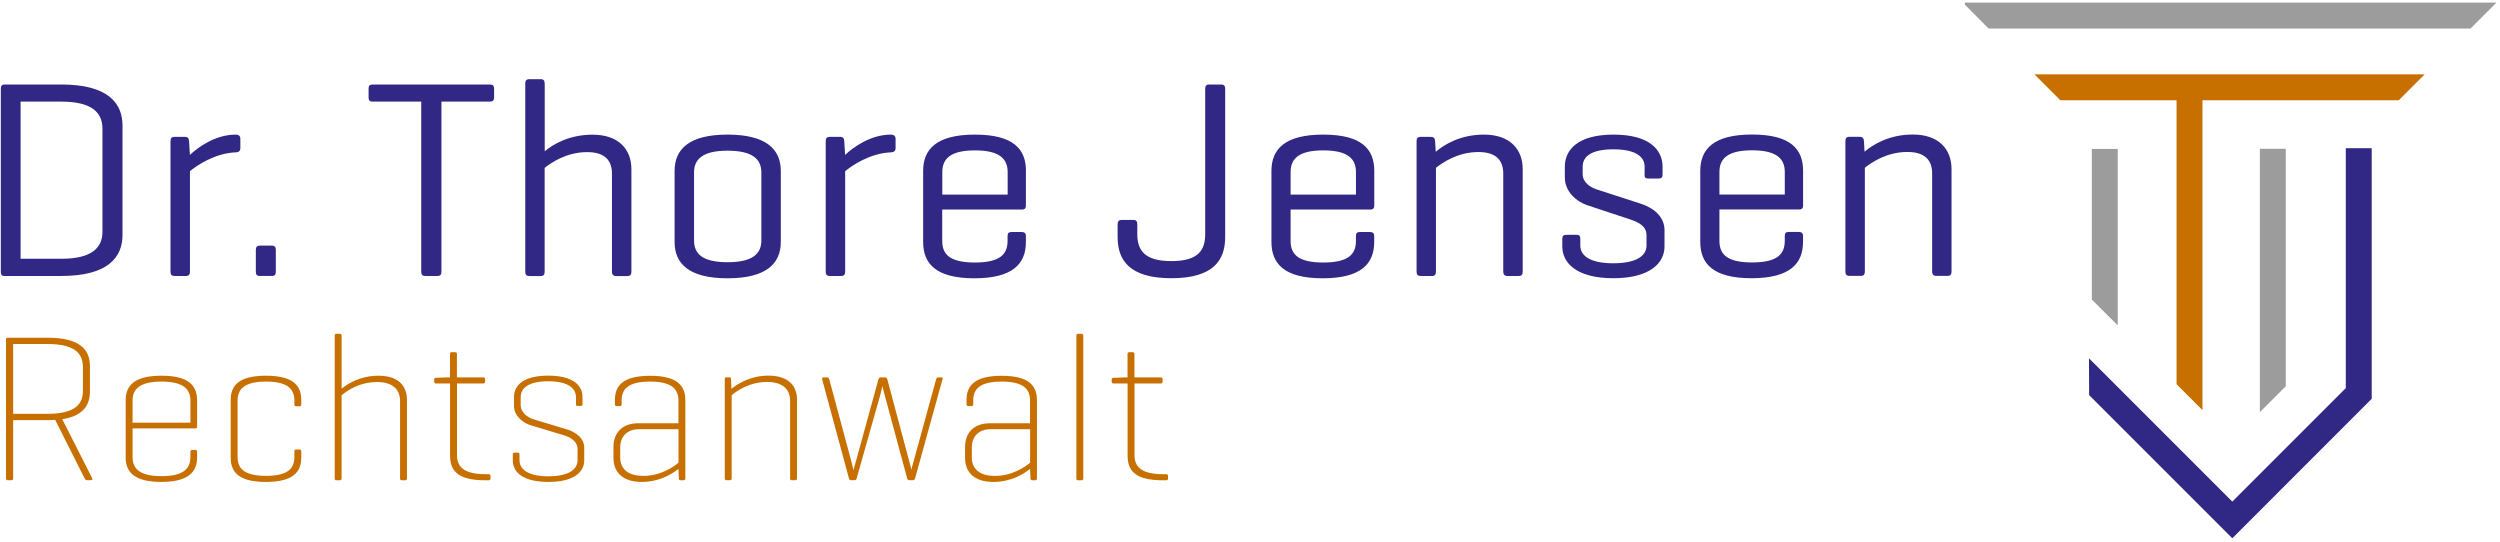 <?xml version="1.0" encoding="UTF-8"?><svg id="Ebene_2" xmlns="http://www.w3.org/2000/svg" viewBox="0 0 332.83 72.17"><defs><style>.cls-1,.cls-2,.cls-3,.cls-4,.cls-5{stroke-width:0px;}.cls-1,.cls-2,.cls-5{fill-rule:evenodd;}.cls-1,.cls-3{fill:#302884;}.cls-2,.cls-4{fill:#c77000;}.cls-5{fill:#9d9c9c;}</style></defs><g id="Ebene_1-2"><path class="cls-3" d="m8.17,36.74c6.19,0,8.14-2.47,8.14-5.47v-14.55c0-3-1.95-5.47-8.14-5.47H.6c-.34,0-.49.19-.49.56v24.37c0,.37.11.56.45.56h7.61Zm0-23.21c4.01,0,5.47,1.42,5.47,3.6v13.72c0,2.17-1.46,3.6-5.47,3.6H2.74V13.53h5.44Zm23.22,4.39c-2.77,0-5.06,1.73-6.11,2.7l-.11-1.84c-.04-.37-.15-.56-.56-.56h-1.35c-.41,0-.56.19-.56.56v17.4c0,.37.15.56.56.56h1.5c.37,0,.53-.19.53-.56v-13.39c.9-.75,3.3-2.4,6.11-2.51.38,0,.6-.19.6-.56v-1.24c0-.37-.22-.56-.6-.56h0Zm5.33,15.34c0-.37-.15-.56-.53-.56h-1.57c-.41,0-.56.19-.56.56v2.92c0,.41.15.56.56.56h1.57c.37,0,.53-.15.53-.56v-2.92h0Zm12.91-22.01c-.41,0-.56.15-.56.56v1.16c0,.41.15.56.56.56h6.45v22.65c0,.37.15.56.56.56h1.61c.37,0,.52-.19.52-.56V13.53h6.45c.37,0,.56-.15.56-.56v-1.16c0-.41-.19-.56-.56-.56h-15.6Zm22.88-.15c0-.37-.15-.56-.52-.56h-1.5c-.41,0-.56.19-.56.56v25.09c0,.37.15.56.56.56h1.5c.37,0,.52-.19.52-.56v-13.84c.86-.68,2.89-2.1,5.66-2.1,2.4,0,3.3,1.16,3.3,2.85v13.09c0,.37.19.56.56.56h1.5c.37,0,.53-.19.53-.56v-13.65c0-2.66-1.69-4.61-5.17-4.61-3.15,0-5.29,1.31-6.37,2.21v-9.04h0Zm17.3,21.11c0,2.89,1.91,4.84,7.05,4.84s7.09-1.95,7.09-4.84v-9.45c0-2.89-1.95-4.84-7.09-4.84s-7.05,1.95-7.05,4.84v9.45h0Zm11.55-.19c0,1.76-1.16,2.89-4.5,2.89s-4.46-1.12-4.46-2.89v-9.07c0-1.76,1.16-2.89,4.46-2.89s4.5,1.12,4.5,2.89v9.07h0Zm17.26-14.1c-2.77,0-5.06,1.73-6.11,2.7l-.11-1.84c-.04-.37-.15-.56-.56-.56h-1.35c-.41,0-.56.19-.56.56v17.4c0,.37.15.56.56.56h1.5c.37,0,.53-.19.53-.56v-13.39c.9-.75,3.3-2.4,6.11-2.51.37,0,.6-.19.6-.56v-1.24c0-.37-.23-.56-.6-.56h0Zm17.97,4.84c0-2.89-1.65-4.84-6.79-4.84s-6.9,1.95-6.9,4.84v9.45c0,2.89,1.69,4.84,6.82,4.84s6.86-1.95,6.86-4.84v-.79c0-.37-.19-.53-.56-.53h-1.35c-.37,0-.53.15-.53.53v.64c0,1.72-.9,2.89-4.35,2.89s-4.35-1.16-4.35-2.89v-4.16h10.61c.38,0,.53-.19.53-.52v-4.61h0Zm-11.14.15c0-1.69.98-2.89,4.35-2.89s4.35,1.2,4.35,2.89v3h-8.7v-3h0Zm25.96,6.97c0-.41-.15-.6-.52-.6h-1.54c-.41,0-.56.19-.56.6v1.69c0,3,1.5,5.47,7.16,5.47s7.16-2.47,7.16-5.47V11.81c0-.38-.15-.56-.56-.56h-1.58c-.37,0-.52.19-.52.56v19.35c0,2.18-.94,3.6-4.5,3.6s-4.54-1.42-4.54-3.6v-1.28h0Zm31.55-7.12c0-2.89-1.65-4.84-6.79-4.84s-6.9,1.95-6.9,4.84v9.45c0,2.89,1.69,4.84,6.82,4.84s6.86-1.95,6.86-4.84v-.79c0-.37-.19-.53-.56-.53h-1.35c-.37,0-.52.15-.52.53v.64c0,1.72-.9,2.89-4.35,2.89s-4.35-1.16-4.35-2.89v-4.16h10.61c.37,0,.53-.19.53-.52v-4.61h0Zm-11.14.15c0-1.69.97-2.89,4.35-2.89s4.35,1.2,4.35,2.89v3h-8.7v-3h0Zm18.68-4.69h-1.35c-.41,0-.56.19-.56.56v17.4c0,.37.15.56.56.56h1.5c.37,0,.52-.19.52-.56v-13.84c.86-.68,2.89-2.1,5.66-2.1,2.4,0,3.3,1.16,3.3,2.85v13.09c0,.37.19.56.56.56h1.5c.37,0,.53-.19.53-.56v-13.65c0-2.66-1.69-4.61-5.17-4.61-3.19,0-5.36,1.39-6.41,2.29l-.08-1.42c-.04-.37-.15-.56-.56-.56h0Zm28.43,5.06c0,.34.15.49.49.49h1.39c.37,0,.53-.15.53-.49v-1.09c0-2.25-1.76-4.27-6.52-4.27s-6.49,2.02-6.49,4.27v1.46c0,1.87,1.58,3.19,2.89,3.64l5.77,1.91c1.27.41,2.21.97,2.21,2.1v1.39c0,1.5-1.57,2.36-4.42,2.36s-4.39-.86-4.39-2.36v-.9c0-.34-.11-.53-.49-.53h-1.39c-.37,0-.52.19-.52.53v1.01c0,2.25,1.95,4.24,6.79,4.24s6.82-1.99,6.82-4.24v-2.14c0-1.76-1.35-2.96-3.22-3.56l-5.77-1.87c-.82-.26-1.91-.9-1.91-2.06v-.97c0-1.46,1.31-2.32,4.09-2.32s4.16.86,4.16,2.32v1.09h0Zm21.12-.53c0-2.89-1.65-4.84-6.79-4.84s-6.9,1.95-6.9,4.84v9.45c0,2.89,1.69,4.84,6.82,4.84s6.86-1.95,6.86-4.84v-.79c0-.37-.19-.53-.56-.53h-1.35c-.37,0-.52.15-.52.53v.64c0,1.72-.9,2.89-4.35,2.89s-4.35-1.16-4.35-2.89v-4.16h10.61c.38,0,.53-.19.53-.52v-4.61h0Zm-11.14.15c0-1.69.97-2.89,4.35-2.89s4.35,1.2,4.35,2.89v3h-8.7v-3h0Zm18.68-4.69h-1.35c-.41,0-.56.19-.56.56v17.4c0,.37.15.56.56.56h1.5c.37,0,.53-.19.53-.56v-13.84c.86-.68,2.89-2.1,5.66-2.1,2.4,0,3.3,1.16,3.3,2.85v13.09c0,.37.19.56.56.56h1.5c.37,0,.52-.19.52-.56v-13.65c0-2.66-1.69-4.61-5.17-4.61-3.19,0-5.36,1.39-6.41,2.29l-.08-1.42c-.04-.37-.15-.56-.56-.56h0Z"/><polygon class="cls-5" points="261.58 .35 332.35 .35 328.9 3.8 264.75 3.8 261.58 .62 261.58 .35 261.58 .35"/><polygon class="cls-5" points="304.31 19.81 304.31 51.42 300.86 54.87 300.86 19.81 304.31 19.81 304.31 19.81"/><polygon class="cls-2" points="270.85 9.9 322.8 9.9 319.35 13.35 293.22 13.35 293.22 54.6 289.77 51.15 289.77 13.35 274.3 13.35 270.85 9.9 270.85 9.9"/><polygon class="cls-5" points="281.94 19.83 281.94 43.32 278.49 39.88 278.49 19.83 281.94 19.83 281.94 19.83"/><polygon class="cls-1" points="312.3 51.67 297.19 66.78 278.11 47.7 278.13 52.6 297.19 71.66 315.75 53.09 315.75 52.13 315.75 19.73 312.3 19.73 312.3 51.67 312.3 51.67"/><path class="cls-4" d="m6.35,55.93c.33,0,.67,0,1-.03l3.91,7.78c.08.14.17.25.33.25h.47c.2,0,.31-.08.22-.25l-3.99-7.87c2.82-.45,3.68-1.9,3.68-3.68v-3.38c0-2.15-1.26-3.79-5.63-3.79H1.02c-.14,0-.22.08-.22.25v18.47c0,.17.08.25.25.25h.45c.2,0,.25-.08.25-.25v-7.75h4.6Zm0-10.13c3.63,0,4.69,1.28,4.69,3.07v3.18c0,1.76-1.06,3.04-4.69,3.04H1.75v-9.29h4.6Zm19.89,7.48c0-1.92-1.09-3.26-4.74-3.26s-4.77,1.34-4.77,3.26v7.62c0,1.9,1.09,3.26,4.74,3.26s4.77-1.37,4.77-3.26v-.75c0-.17-.08-.25-.25-.25h-.39c-.17,0-.25.08-.25.25v.7c0,1.45-.81,2.54-3.85,2.54s-3.85-1.09-3.85-2.54v-3.82h8.37c.14,0,.22-.08.22-.25v-3.49h0Zm-8.59.03c0-1.42.84-2.51,3.85-2.51s3.85,1.09,3.85,2.51v2.96h-7.7v-2.96h0Zm17.75-3.29c-3.65,0-4.69,1.34-4.69,3.26v7.62c0,1.9,1,3.26,4.69,3.26s4.71-1.37,4.71-3.26v-.81c0-.17-.08-.25-.25-.25h-.42c-.17,0-.25.08-.25.25v.75c0,1.45-.75,2.51-3.77,2.51s-3.79-1.06-3.79-2.51v-7.5c0-1.45.78-2.54,3.79-2.54s3.77,1.09,3.77,2.54v.5c0,.2.08.25.25.25h.42c.17,0,.25-.06.25-.25v-.56c0-1.92-1.03-3.26-4.71-3.26h0Zm10.08-5.33c0-.17-.08-.25-.25-.25h-.45c-.17,0-.22.08-.22.25v19c0,.17.06.25.22.25h.45c.17,0,.25-.08.25-.25v-11.07c.64-.53,2.29-1.76,4.74-1.76,2.12,0,3.04,1.06,3.04,2.51v10.32c0,.17.06.25.22.25h.45c.17,0,.25-.08.25-.25v-10.46c0-1.87-1.17-3.21-3.79-3.21-2.43,0-4.1,1.06-4.91,1.73v-7.06h0Zm15.35,5.55v-3.1c0-.17-.08-.25-.25-.25h-.45c-.17,0-.22.08-.22.25v3.1h-.33l-1.53.06c-.17,0-.25.08-.25.25v.25c0,.17.08.25.25.25h1.87v9.62c0,1.96.98,3.27,4.66,3.27h.47c.17,0,.25-.08.25-.25v-.31c0-.2-.08-.25-.25-.25h-.39c-3.01,0-3.82-1.06-3.82-2.54v-9.54h3.49c.17,0,.25-.08.25-.25v-.31c0-.17-.08-.25-.25-.25h-3.49Zm15.85,3.6c0,.14.06.2.2.2h.42c.2,0,.25-.06.25-.2v-.98c0-1.59-1.31-2.85-4.57-2.85s-4.55,1.26-4.55,2.85v1.17c0,1.39,1.26,2.29,2.18,2.57l4.44,1.34c.95.28,1.84.84,1.84,1.87v1.45c0,1.26-1.23,2.15-3.88,2.15s-3.85-.89-3.85-2.15v-.78c0-.14-.08-.22-.22-.22h-.42c-.17,0-.25.08-.25.22v.81c0,1.62,1.42,2.87,4.74,2.87s4.77-1.26,4.77-2.87v-1.67c0-1.28-1.09-2.09-2.29-2.45l-4.44-1.34c-.73-.22-1.73-.86-1.73-1.92v-1.03c0-1.23,1.06-2.12,3.65-2.12s3.71.89,3.71,2.12v.98h0Zm5.19-.03c0,.2.08.25.25.25h.39c.17,0,.25-.06.25-.25v-.5c0-1.45.78-2.51,3.79-2.51s3.77,1.09,3.77,2.54v3.01h-5.36c-2.18,0-3.29,1.34-3.29,3.15v1.48c0,1.81,1.14,3.18,3.77,3.18,2.4,0,4.07-1.09,4.88-1.73l.06,1.26c0,.17.08.25.25.25h.36c.17,0,.25-.08.25-.25v-10.4c0-1.92-1.03-3.26-4.69-3.26s-4.69,1.34-4.69,3.26v.53h0Zm3.71,9.54c-2.09,0-3.01-1.03-3.01-2.45v-1.31c0-1.42.84-2.45,2.54-2.45h5.22v4.46c-.64.53-2.32,1.76-4.74,1.76h0Zm11.13-13.11c-.17,0-.22.08-.22.25v13.19c0,.17.06.25.22.25h.45c.17,0,.25-.08.25-.25v-11.07c.64-.53,2.29-1.76,4.74-1.76,2.12,0,3.04,1.06,3.04,2.51v10.32c0,.17.06.25.22.25h.45c.17,0,.25-.08.25-.25v-10.46c0-1.87-1.17-3.21-3.79-3.21-2.43,0-4.13,1.09-4.94,1.76l-.06-1.28c0-.17-.06-.25-.22-.25h-.39Zm28.79.25c.03-.14,0-.25-.17-.25h-.42c-.14,0-.22.08-.28.25l-3.04,11.07c-.11.36-.25.89-.25.98l-.25-.98-2.96-11.07c-.06-.17-.14-.25-.31-.25h-.59c-.14,0-.22.08-.28.25l-3.04,11.07c-.11.36-.28.98-.28,1.06l-.25-1.06-2.98-11.07c-.06-.17-.14-.25-.28-.25h-.47c-.17,0-.22.11-.2.25l3.57,13.19c.06.17.11.25.28.25h.47c.17,0,.22-.08.28-.25l3.12-11.02c.11-.36.28-1.17.31-1.26.03.14.17.81.31,1.23l2.98,11.05c.06.17.11.25.28.25h.5c.14,0,.22-.08.28-.25l3.65-13.19h0Zm3.18,3.32c0,.2.08.25.25.25h.39c.17,0,.25-.06.25-.25v-.5c0-1.45.78-2.51,3.79-2.51s3.77,1.09,3.77,2.54v3.01h-5.36c-2.18,0-3.29,1.34-3.29,3.15v1.48c0,1.81,1.14,3.18,3.77,3.18,2.4,0,4.07-1.09,4.88-1.73l.06,1.26c0,.17.08.25.25.25h.36c.17,0,.25-.08.25-.25v-10.4c0-1.92-1.03-3.26-4.69-3.26s-4.69,1.34-4.69,3.26v.53h0Zm3.71,9.54c-2.09,0-3.01-1.03-3.01-2.45v-1.31c0-1.42.84-2.45,2.54-2.45h5.22v4.46c-.64.53-2.32,1.76-4.74,1.76h0Zm11.83-18.66c0-.17-.08-.25-.25-.25h-.45c-.17,0-.22.08-.22.25v19c0,.17.06.25.22.25h.45c.17,0,.25-.08.25-.25v-19h0Zm6.81,5.55v-3.1c0-.17-.08-.25-.25-.25h-.45c-.17,0-.22.08-.22.25v3.1h-.33l-1.53.06c-.17,0-.25.08-.25.25v.25c0,.17.08.25.25.25h1.87v9.62c0,1.96.98,3.27,4.66,3.27h.47c.17,0,.25-.08.25-.25v-.31c0-.2-.08-.25-.25-.25h-.39c-3.01,0-3.82-1.06-3.82-2.54v-9.54h3.49c.17,0,.25-.08.25-.25v-.31c0-.17-.08-.25-.25-.25h-3.49Z"/></g></svg>